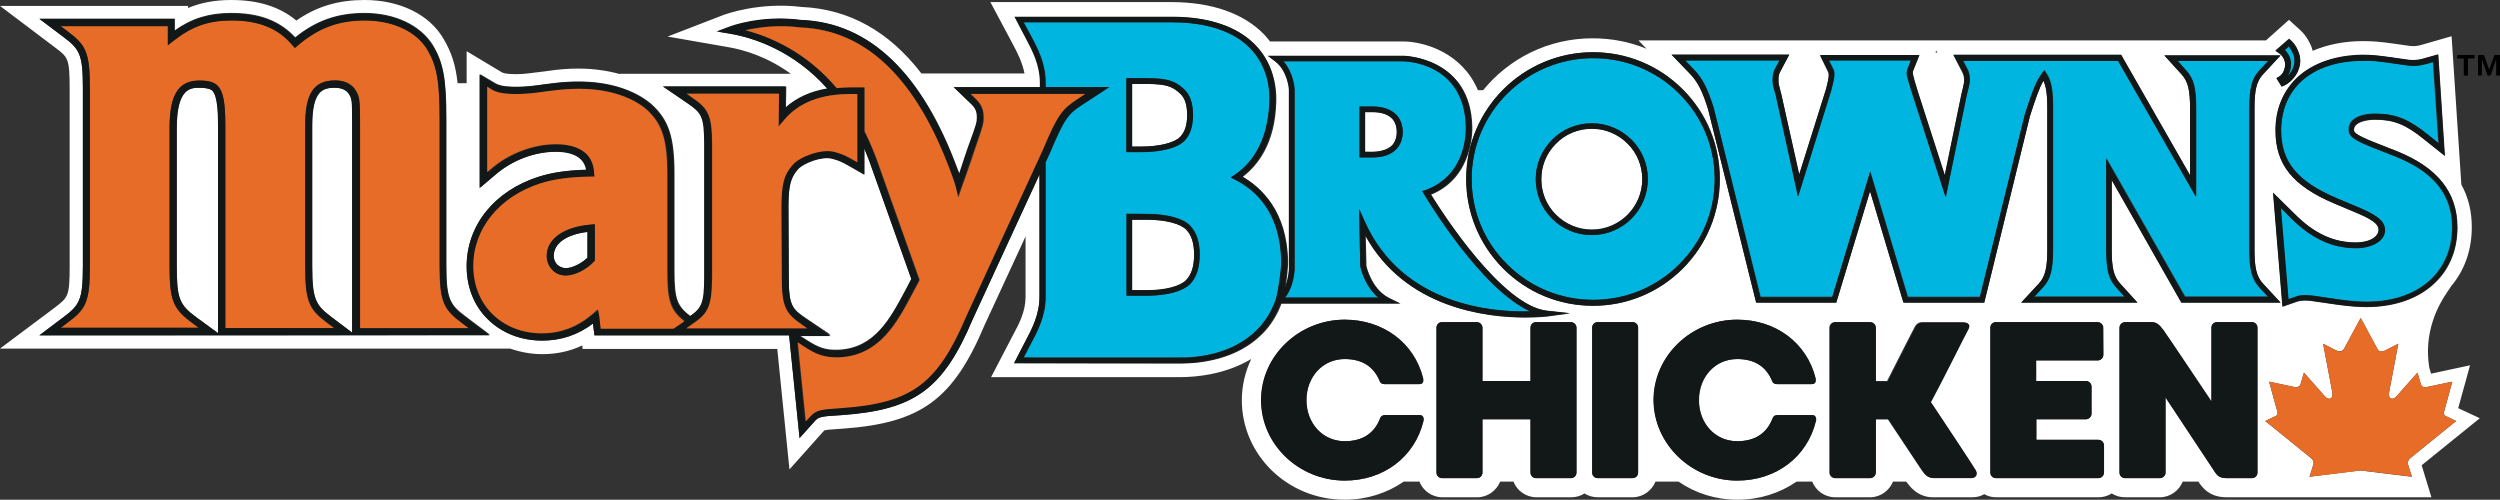 <?xml version="1.0" encoding="UTF-8"?> <svg xmlns="http://www.w3.org/2000/svg" xmlns:xlink="http://www.w3.org/1999/xlink" version="1.1" id="Layer_1" x="0px" y="0px" viewBox="0 0 717.9 143.5" style="enable-background:new 0 0 717.9 143.5;" xml:space="preserve"><rect x="0" y="0" width="717.9" height="143.5" fill="#333333" stroke="none"/> <style type="text/css"> .st0{fill:none;} .st1{fill:#FFFFFF;} .st2{fill:#00B5DF;} .st3{fill:#121718;} .st4{fill:#E66C27;} </style> <g> <path class="st0" d="M266.9,23.7l-1.2-1.1c0.3,0.4,0.5,0.8,0.8,1.1H266.9z"></path> <path class="st0" d="M230.3,23.7C230.3,23.7,230.3,23.7,230.3,23.7c-0.2-0.3-0.5-0.5-0.8-0.8l0,0.8L230.3,23.7z"></path> <polygon class="st0" points="556.3,15.1 556,14.6 555.7,15.1 "></polygon> <path class="st1" d="M160,76c0.7,0.7,1.5,1,2.5,1c1.8,0,4.4-1.3,6.2-3v-7.4c-6,0.7-9.7,3.3-9.7,6.9C159,74.4,159.4,75.3,160,76z"></path> <path class="st1" d="M101.2,35c0-6.3-0.1-6.5-0.8-7.8c-0.7-1.3-2.2-2-4.2-2c-3.4,0-6.5,0.8-6.5,10.7v40.6c0,9.5,1,11.2,5.6,14.6 l5.9,4.5V35z"></path> <path class="st1" d="M62.7,35.9c0-3.5-0.2-8.4-1.6-9.8c-0.6-0.6-1.8-0.9-3.8-0.9c-2.4,0-6.5,0-6.5,11.5v39.8c0,9.1,0.7,11,5.6,14.6 l6.3,4.6V35.9z"></path> <path class="st1" d="M229.6,96.3l1.9,1.2c3.4,2.2,5.5,3.1,9.4,2.9c10.3-0.5,14.8-9,19.2-17.3c0.6-1,1.1-2.1,1.6-3.1l-10.9-30.6 c-0.8-2.5-1.7-4.8-2.6-6.9v7.5l-4-2.3c-2.8-1.6-3.5-1.8-5.3-2.3c-2.8-0.7-8.3,1.3-9.8,3.1c-2.1,2.5-2.7,4.8-2.7,10.9l0.1,20.2 c0,8.1,1,9.1,5,11.8l7,4.7L229.6,96.3L229.6,96.3z"></path> <path class="st1" d="M325.1,42.1h2.5c5.3,0,9.7-1.1,11.3-2.8c1.3-1.4,2-3.4,2-6.2c0-2.9-0.6-4.9-1.9-6.1c-2.8-2.8-5.4-2.9-11.4-2.9 h-2.5V42.1z"></path> <path class="st1" d="M342.9,73.1c0-3.2-0.7-5.5-2.2-7.1c-1.7-1.8-6.1-2.9-11.2-2.9h-4.4v20.3h4.4c5.1,0,9.4-1.1,11.1-2.9 C342.2,78.8,342.9,76.4,342.9,73.1z"></path> <path class="st1" d="M446.8,61.6c2.7,2.7,6.4,4.3,10.3,4.3c8,0,14.5-6.5,14.5-14.5c0-3.8-1.5-7.5-4.2-10.2 c-2.7-2.7-6.4-4.3-10.3-4.3c-3.9,0-7.5,1.5-10.3,4.3c-2.7,2.7-4.2,6.3-4.2,10.2C442.6,55.3,444.1,58.9,446.8,61.6z"></path> <path class="st1" d="M399.7,41.8c0.9-0.9,1.4-2.3,1.4-3.9s-0.5-3-1.4-3.9c-1.2-1.2-3.1-1.8-5.5-1.8H392v11.4h2.2 C396.6,43.5,398.5,42.9,399.7,41.8z"></path> <path class="st2" d="M395.8,85.4c-4.1-3.4-5.2-8.8-5.2-9.1L390.3,60l1.6,3.6c10.8,24.2,37,26.2,47.5,25.8 c-14.1-6.3-29.8-32.5-30.5-33.7l-0.5-0.8l0.9-0.3C421.6,50.2,421,37,421,36.5c-0.3-18.5-17.3-18.9-18-18.9h-34.4 c2.9,3.3,3.2,7.8,3.2,8l0,52c-0.3,3.8-1.6,6.4-2.7,7.8C369,85.4,395.8,85.4,395.8,85.4z M390.4,30.6h3.9c2.8,0,5.1,0.8,6.6,2.3 c1.2,1.2,1.9,3,1.9,5s-0.7,3.8-1.9,5h0c-1.5,1.5-3.8,2.3-6.6,2.3h-3.9V30.6z"></path> <path class="st3" d="M400.9,42.9L400.9,42.9c1.2-1.2,1.9-3,1.9-5s-0.7-3.8-1.9-5c-1.5-1.5-3.8-2.3-6.6-2.3h-3.9v14.6h3.9 C397.1,45.2,399.4,44.4,400.9,42.9z M392,32.2h2.2c2.4,0,4.3,0.6,5.5,1.8c0.9,0.9,1.4,2.3,1.4,3.9s-0.5,3-1.4,3.9 c-1.2,1.2-3.1,1.8-5.5,1.8H392V32.2z"></path> <polygon points="716.3,15.8 714.8,20 713.3,15.8 711.6,15.8 711.6,21.7 712.7,21.7 712.7,17 714.3,21.7 715.2,21.7 716.8,17 716.8,21.7 717.9,21.7 717.9,15.8 "></polygon> <polygon points="707.5,21.7 708.7,21.7 708.7,16.8 710.6,16.8 710.6,15.8 705.6,15.8 705.6,16.8 707.5,16.8 "></polygon> <path class="st1" d="M712.1,120.1l-6.2-2.9l3.4-12.3l-11.2,2.4l-0.5-1.7c-1.7-10.2,2.6-18.1,5.2-21.8L704,82 c0.1-0.1,0.1-0.2,0.2-0.2l0.3-0.4l0,0l0,0l0,0h0c3.5-4.5,5.3-10,5.3-16.2c0-4.5-1-8.6-3-12.2l-2.8-42.6l-8.7,2.5 c-1.5,0.4-2.2,0.5-4.6,0.1l-3.5-0.5c-3.6-0.5-5.9-0.7-8.6-0.7c-5.4,0-10.3,1-14.5,2.8c-0.1-0.4-0.2-0.8-0.4-1.3 c-0.2-0.5-1.2-2.9-3.2-4.7l-3.2-2.9l-6.6,5.9h-39.2l0,0h-57.1l0,0h-38.2l0,0h-45.7l2.3,2.4c-4.8-2-10.1-3-15.5-3 c-12.7,0-24,5.8-31.4,14.9h-1.5c-4.5-10.7-15.3-14-21.6-14h-38.1c-0.5-0.7-1.1-1.3-1.6-1.9c-5.8-6.1-15.1-9.4-26.7-9.4h-52l6.4,12 c1.4,2.6,2.8,5.4,3.4,8.5h-29.6C255.3,9,243.8,2.6,230.2,2C218,0.5,208.4,4.1,208,4.2l-16.3,6.3l17.2,3c4.9,0.8,11.6,2.9,18.2,7.7 h-49.1l0.1,0.1c-3.6-1-7.6-1.6-11.9-1.6c-2.7,0-5.1,0.1-9.8,0.8c-4,0.5-6,0.8-8.1,0.8c-3.3,0-4-0.4-4.3-0.6l-10-6v9.2h-2.6 c-0.5-5-1.7-8.8-4-12.7C123.3,4.1,114.7,0,104.7,0c-7.5,0-13.7,1.8-19.6,5.9C80.3,1.9,74.1,0,66.4,0C61.9,0,57.8,0.7,54,2.3V1.7H0 l15.9,12c3.6,2.7,4.1,3.1,4.1,11.6v51.3c0,8.5-0.5,8.8-4.1,11.6L0,100.1h146.5c2.9,1,6,1.6,9.2,1.6c4.1,0,7.9-0.8,11.5-2.5l0.1,1 h49.4l0,0h6.5l3.5,34.6l10-11.2c0.1,0,0.6-0.2,2.4-0.3l2.8-0.2c22.6-1.6,31.8-8.3,40.9-29.9l11.7-25.3v17.3c0,4.2-1.8,7.7-3.6,11 l-6.3,12.1l54.2,0c4.9,0,13.1-0.8,20.5-5.2c-1.7,3.6-2.7,7.6-2.7,11.8c0,15.8,13.2,28.6,29.5,28.6c6.4,0,12.2-1.9,17-5.2h4.5 c1,2.6,3.6,4.5,6.6,4.5h10c3,0,5.5-1.9,6.6-4.5h3.8c1,2.6,3.6,4.5,6.6,4.5h10c1.4,0,2.7-0.4,3.8-1.1c1.1,0.7,2.4,1.1,3.8,1.1h10 c3,0,5.5-1.9,6.6-4.5h6.6c4.8,3.3,10.6,5.2,16.9,5.2c6.4,0,12.2-1.9,17-5.2h4.5c1,2.6,3.6,4.5,6.6,4.5h10c3,0,5.5-1.9,6.6-4.5h3.8 c1,1.4,3.3,4.5,7.7,4.5h11.2c1.3,0,2.5-0.3,3.5-0.9c1,0.6,2.2,0.9,3.4,0.9h29.4c1.4,0,2.7-0.4,3.8-1.1c1.1,0.7,2.4,1.1,3.8,1.1h10 c3,0,5.5-1.9,6.6-4.5h4.5l0.3,0.5c1.9,2.7,4.3,4,7.8,4h0.8v0h58l-1.8-5.9h0l-1-3.3L712.1,120.1z M604,101.9c0,0.9-0.8,1.6-1.6,1.6 h-17.7v5.9H599c0.8,0,1.6,0.7,1.6,1.6v7.8c0,0.9-0.8,1.6-1.6,1.6h-14.3v5.9h17.8c0.9,0,1.6,0.7,1.6,1.6v7.8c0,0.9-0.7,1.6-1.6,1.6 h-29.4c-0.9,0-1.6-0.7-1.6-1.6V94.1c0-0.9,0.7-1.6,1.6-1.6h29.2c0.8,0,1.6,0.7,1.6,1.6L604,101.9L604,101.9z M551.8,135 c-0.6-1-5.9-8.8-9.7-14.6h-3.6v15.3c0,0.9-0.8,1.6-1.6,1.6h-10c-0.8,0-1.6-0.7-1.6-1.6V94.1c0-0.9,0.8-1.6,1.6-1.6h10 c0.8,0,1.6,0.7,1.6,1.6v15.3h3.4c3.3-6.5,7.5-14.8,7.8-15.3c0.6-1.2,1.3-1.6,2.4-1.6h11.4c1.9,0,2.2,0.8,1.5,2 c-0.4,0.9-7.9,15.7-10.7,20.8c2.6,3.9,12.3,18.5,12.9,19.6c0.8,1.3-0.1,2.2-1.2,2.2H555C553.7,137.3,552.8,136.5,551.8,135z M468.8,137.3h-10c-0.9,0-1.6-0.7-1.6-1.6V94.1c0-0.9,0.7-1.6,1.6-1.6h10c0.9,0,1.6,0.7,1.6,1.6v41.6 C470.4,136.6,469.7,137.3,468.8,137.3z M439.5,135.7v-15.3h-13.8v15.3c0,0.9-0.7,1.6-1.6,1.6h-10c-0.9,0-1.6-0.7-1.6-1.6V94.1 c0-0.9,0.7-1.6,1.6-1.6h10c0.9,0,1.6,0.8,1.6,1.6v15.3h13.8V94.1c0-0.9,0.7-1.6,1.6-1.6h10c0.9,0,1.6,0.8,1.6,1.6v41.6 c0,0.9-0.7,1.6-1.6,1.6h-10C440.2,137.3,439.5,136.6,439.5,135.7z M474.9,114.9c0-12.8,10.9-23.1,24-23.1c11.1,0,20,6.7,22.5,16.8 c0.2,0.8,0,1.7-1,1.7h-10.1c-0.8,0-1.2-0.4-1.3-0.8c-1.8-4.3-5.2-6.4-10.1-6.4c-6.4,0-11,5.2-11,11.8s4.6,11.8,11,11.8 c4.9,0,8.4-2.1,10.2-6.6c0.2-0.6,0.7-0.9,1.4-0.9h10c0.9,0,1.2,0.9,1,1.7c-2.5,10.3-11.4,17.1-22.6,17.1 C485.8,138,474.9,127.6,474.9,114.9z M686.6,16.5L690,17c2.8,0.5,4.3,0.4,6.3-0.2l3.9-1.1l1.9,29.1l-5.9-4.7 c-5.3-4.3-8.8-5.7-14.1-5.7c-2.5,0-4.6,0.6-5.5,1.5c-0.4,0.4-0.6,0.8-0.6,1.4c0,0.6,0,1.3,5.8,3.6l6.6,2.6 c11.6,4.6,17.3,11.8,17.3,21.8c0,6.2-2.1,11.7-6.2,15.7c-4.7,4.7-11.7,7.2-20,7.2c-2.2,0-4.6-0.2-7.8-0.6l-6.9-1 c-2.2-0.4-3.8-0.4-5.3,0.1l-4,1.4l-2.7-32.7l6.4,6.3c5.4,5.4,11,8,17.3,8c2.4,0,4.5-0.6,5.7-1.7c0.6-0.6,0.9-1.2,0.9-1.9 c0-1.1-0.4-2.4-5.8-4.7l-6.9-2.9c-12-5.1-16.9-11.1-16.9-21c0-6.3,2.2-11.6,6.5-15.4c4.5-4.1,11-6.2,18.7-6.2 C681,15.8,683.1,16,686.6,16.5z M657.9,11.6c1.4,1.2,2.1,3.1,2.1,3.2c0.7,1.8,0.7,3.6-0.1,5.5c0,0.1-1.2,2.9-4,4.2l-0.7,0.3 l-1.5-2.4l0.7-0.4c1.9-1.1,1.8-3.6,1.8-3.7c0-0.1-0.1-2.1-1.9-3.2l-0.9-0.6l3.9-3.4L657.9,11.6z M556.3,15.1h-0.5l0.2-0.6 L556.3,15.1z M513.8,15.7l-2.6,4.9c-0.4,0.7-0.5,1.3-0.5,2.3c0,1,0,1.1,0.8,4.1l5.1,23.2l7.7-24.5c0.6-2.1,0.8-3.3,0.8-4.1 c0-0.6-0.1-0.8-0.2-1l-2.3-4.7h28.5l-1.8,4.5c-0.1,0.2-0.1,0.5-0.1,0.7c0,0.3,0.4,1.7,0.6,2.5l0.1,0.3c0.2,0.6,0.3,1.2,0.5,1.7 l8,24.8l4.8-23.3c0.8-3,0.8-3.4,0.8-4.2c0-0.8-0.2-1.5-0.6-2.3l-2.5-4.8h48.2l19.8,34.6V31.2c0-5.4-0.6-7.8-2.4-9.8l-5-5.5h33.4 l-5.1,5.5c-1.8,2-2.4,4.3-2.4,9.8v40.4c0,5.4,0.6,7.8,2.4,9.8l5.1,5.5h-28.5l-20-35.2v19.9c0,5.4,0.6,7.8,2.4,9.8l5,5.5h-33.4 l5.1-5.5c1.8-2,2.4-4.3,2.4-9.8V31c0-3.8-0.3-6.1-1.1-7.8c-1.2,2-2.2,4.9-3.9,10.2l-13.1,53.5h-23.2l-9.6-32l-9.7,32h-23 l-13.8-55.5c-1.6-5.1-3-7.9-5.1-10.1l-5.4-5.6L513.8,15.7L513.8,15.7z M457.5,15c9.8,0,18.9,3.8,25.8,10.7 c6.9,6.9,10.6,16,10.6,25.7c0,9.7-3.8,18.8-10.6,25.7c-6.9,6.9-16.1,10.7-25.8,10.7s-18.9-3.8-25.8-10.7 c-6.9-6.9-10.6-16-10.6-25.7C421,31.3,437.4,15,457.5,15z M11.3,96.3l6.9-5.2c4.7-3.5,5.6-5.1,5.6-14.6V25.2 c0-9.5-0.9-11.1-5.6-14.6l-6.9-5.2h38.9v3.3c4.9-3.5,9.9-5,16.2-5c8.1,0,13.9,2.2,18.4,7c5.9-4.8,12.1-7,19.9-7 c8.7,0,16,3.5,19.6,9.2c3,5,3.9,9.6,3.9,21.3v42.1c0,9.5,1,11.2,5.6,14.6l6.9,5.2C140.7,96.3,11.3,96.3,11.3,96.3z M291.2,104.3 l3.2-6.2c1.9-3.6,4.1-7.7,4.1-12.9V50.1l-19.1,41.4c-8.6,20.2-16.7,26.2-37.7,27.7l-2.9,0.2c-3.5,0.2-4.1,0.7-4.8,1.5l-4.4,4.9 l-3-29.5h-21.2l0,0h-34.7l-0.3-2.4c0-0.3-0.1-0.7-0.1-1c-4.4,3.3-9.2,4.9-14.6,4.9c-6.1,0-11.7-2.2-15.7-6.2c-3.9-3.9-6-9.3-6-15.1 c0-11.8,8-21.7,20.8-25.8c3.8-1.2,8.1-1.8,13.7-2c-0.2-1.2-0.7-2.3-1.5-3c-1.4-1.5-3.9-2.2-7.2-2.2c-6.1,0-12.5,2.4-17.3,6.5 l-4.6,3.9V21.3l4.2,2.5c1.2,0.7,2.6,1.1,6.3,1.1c2.3,0,4.5-0.2,8.6-0.8c4.5-0.6,6.7-0.7,9.3-0.7c8.4,0,15.8,2.3,20.7,6.4 c5.1,4.6,6.7,9.5,6.7,20.2v27.8c0,8.4,0.9,10.1,4.6,13c3.2-2.3,4.1-3.7,4.1-11.1V41.4c0-8.1-1-9-5-11.8l-6.9-4.7h35.3l-0.1,6.1 c3.1-2.8,7.2-4.6,12-5.5c-9.6-10.8-20.7-14.6-28.1-15.8l-3.6-0.6l3.5-1.3c0.4-0.1,9.2-3.5,20.6-2c19.6,0.7,34.8,15.2,45,43 c0,0,0.2,0.5,0.5,1.2c1.4-4,2.5-7.3,2.6-7.8l0.3-0.8c2.1-5.8,2.2-6.2,2.2-7.6c0-1.6-0.5-2.7-1.7-3.9l-5-4.8h24.8v-1.2 c0-5.3-2.2-9.4-4.1-12.9l-3.2-6.1h45.3c10.5,0,18.7,2.8,23.8,8.1c4,4.2,6.1,9.9,5.9,16.3c-0.3,11.8-5.2,18.1-9.6,21.5 c5.2,3,12.8,9.8,13,24.4c0,1.7-0.3,4.8-0.8,7.5c0.6-1.3,1.1-2.9,1.2-5l0-51.9c0,0-0.4-5.5-4.1-8.2l-2-1.5h39 c0.2,0,19.3,0.4,19.6,20.5c0,0.1,0.6,14.2-11.8,19.3c3.1,5.1,20.4,32,33.4,33.4l6.5,0.7l-6.5,0.9c-0.1,0-2.5,0.3-6.4,0.3 c-11.2,0-34.4-2.7-45.8-23.5l0.2,8.7c0,0,1.4,6.7,6.7,9.3l3.1,1.5h-34.2c-1.2,3.3-3.1,6.3-5.5,8.7c-7.3,7.4-17.8,8.5-23.5,8.5 L291.2,104.3z M362.2,114.9c0-12.8,10.9-23.1,24-23.1c11.1,0,20,6.7,22.5,16.8c0.2,0.8,0,1.7-1,1.7h-10.1c-0.8,0-1.2-0.4-1.3-0.8 c-1.8-4.3-5.2-6.4-10.1-6.4c-6.4,0-11,5.2-11,11.8s4.6,11.8,11,11.8c4.9,0,8.4-2.1,10.2-6.6c0.2-0.6,0.7-0.9,1.4-0.9h10 c0.9,0,1.2,0.9,1,1.7c-2.5,10.3-11.4,17.1-22.6,17.1C373.1,138,362.2,127.6,362.2,114.9z M639.5,137.3c-1.9,0-2.6-0.6-3.3-1.6 l-14.3-21.6v21.6c0,0.9-0.8,1.6-1.6,1.6h-10c-0.9,0-1.6-0.7-1.6-1.6V94.1c0-0.9,0.8-1.6,1.6-1.6h0.5h6.9c1.5,0,2.2,0.5,3.6,2.3 c1.3,1.8,13.8,20.5,13.8,20.5V94.1c0-0.9,0.7-1.6,1.6-1.6h10c0.9,0,1.6,0.7,1.6,1.6v41.6c0,0.9-0.7,1.6-1.6,1.6H639.5z M692.6,136.9c-4.1-0.5-10.2-1.2-14.7-1.8c-4.5,0.5-10.7,1.3-14.7,1.8l1.1-3.5c0.2-0.7-0.1-1.4-0.6-1.8l-13.2-10.7l2.7-1.3 c1.2-0.4,0.9-1.1,0.4-2.7l-2-7.3l7.6,1.6c0.7,0.1,1.2-0.4,1.4-0.8l1-3.4l6,6.8c0.9,1.1,2.6,1.1,2.1-1.4l-2.6-13.7l3.5,1.8 c1,0.5,1.9,0.6,2.5-0.3l4.8-8.9l4.8,8.9c0.5,1,1.5,0.9,2.5,0.3l3.5-1.8l-2.6,13.7c-0.5,2.5,1.2,2.5,2.1,1.4l6-6.8l1,3.4 c0.1,0.5,0.6,0.9,1.4,0.8l7.6-1.6l-2,7.3c-0.4,1.6-0.8,2.3,0.4,2.7l2.7,1.3l-13.2,10.7c-0.5,0.4-0.8,1.1-0.6,1.8L692.6,136.9z"></path> <path class="st4" d="M692.1,131.6l13.2-10.7l-2.7-1.3c-1.2-0.4-0.9-1.1-0.4-2.7l2-7.3l-7.6,1.6c-0.7,0.1-1.2-0.4-1.4-0.8l-1-3.4 l-6,6.8c-0.9,1.1-2.6,1.1-2.1-1.4l2.6-13.7l-3.5,1.8c-1,0.5-1.9,0.6-2.5-0.3l-4.8-8.9l-4.8,8.9c-0.5,1-1.5,0.9-2.5,0.3l-3.5-1.8 l2.6,13.7c0.5,2.5-1.2,2.5-2.1,1.4l-6-6.8l-1,3.4c-0.1,0.5-0.6,0.9-1.4,0.8l-7.6-1.6l2,7.3c0.4,1.6,0.8,2.3-0.4,2.7l-2.7,1.3 l13.2,10.7c0.5,0.4,0.8,1.1,0.6,1.8l-1.1,3.5c4.1-0.5,10.2-1.2,14.7-1.8c4.5,0.5,10.7,1.3,14.7,1.8l-1.1-3.5 C691.3,132.7,691.6,132,692.1,131.6z"></path> <path class="st2" d="M656.1,14.4c1.7,1.6,1.8,3.8,1.8,3.9c0,0.1,0.1,2-1.1,3.7c1.1-1,1.6-2.2,1.6-2.2c0.6-1.5,0.7-2.9,0.1-4.3 c0,0-0.5-1.1-1.2-2.1L656.1,14.4z"></path> <path class="st3" d="M653.4,14.6l0.9,0.6c1.8,1.1,1.9,3.1,1.9,3.2c0,0,0.1,2.5-1.8,3.7l-0.7,0.4l1.5,2.4l0.7-0.3 c2.8-1.3,4-4.1,4-4.2c0.8-1.9,0.9-3.7,0.1-5.5c0-0.1-0.8-2-2.1-3.2l-0.5-0.5L653.4,14.6z M658.5,15.4c0.6,1.4,0.5,2.8-0.1,4.3 c0,0-0.5,1.2-1.6,2.2c1.1-1.6,1.1-3.6,1.1-3.7c0-0.1-0.1-2.3-1.8-3.9l1.2-1.1C658,14.3,658.5,15.4,658.5,15.4z"></path> <path class="st2" d="M483.9,17.3l2.7,2.8c2.3,2.4,3.8,5.4,5.5,10.8l13.5,54.3h20.6l10.9-36l10.8,36h20.7l12.9-52.4 c2.1-6.5,3.2-9.5,4.9-11.8l0.7-0.9l0.6,0.9c1.4,2.1,1.9,4.7,1.9,9.8v40.6c0,5.9-0.7,8.6-2.8,10.9l-2.6,2.8h26l-2.5-2.8 c-2.1-2.3-2.8-5-2.8-10.9v-26l22.6,39.7h23.9l-2.6-2.8c-2.1-2.3-2.8-5-2.8-10.9V31.2c0-5.9,0.7-8.5,2.8-10.9v0l2.6-2.8h-26l2.5,2.8 c2.1,2.3,2.8,5,2.8,10.9v25.2l-22.4-39.1h-44.6l1.3,2.4c0.5,1,0.7,2,0.7,3c0,1-0.1,1.5-0.9,4.6l-6,29.2l-9.9-30.7 c-0.1-0.5-0.3-1.1-0.5-1.7l-0.1-0.3c-0.4-1.3-0.7-2.4-0.7-2.9c0-0.5,0.1-1,0.3-1.4l0.9-2.3h-23.6l1.2,2.4c0.3,0.5,0.4,1,0.4,1.7 c0,1-0.3,2.3-0.9,4.6l-9.5,30.4l-6.4-29.1c-0.9-3-0.9-3.2-0.9-4.5c0-1.3,0.2-2.2,0.7-3.1l1.3-2.5L483.9,17.3L483.9,17.3z"></path> <path class="st3" d="M490.5,31.4l13.8,55.5h23l9.7-32l9.6,32h23.2l13.1-53.5c1.7-5.3,2.7-8.2,3.9-10.2c0.8,1.7,1.1,4,1.1,7.8v40.6 c0,5.4-0.6,7.8-2.4,9.8l-5.1,5.5h33.4l-5-5.5c-1.8-2-2.4-4.3-2.4-9.8V51.7l20,35.2h28.5l-5.1-5.5c-1.8-2-2.4-4.4-2.4-9.8V31.2 c0-5.4,0.6-7.8,2.4-9.8l5.1-5.5h-33.4l5,5.5c1.8,2,2.4,4.4,2.4,9.8v19.1l-19.8-34.6H561l2.5,4.8c0.4,0.7,0.6,1.5,0.6,2.3 c0,0.8-0.1,1.1-0.8,4.2l-4.8,23.3l-8-24.8c-0.1-0.5-0.3-1.1-0.5-1.7l-0.1-0.3c-0.2-0.8-0.6-2.2-0.6-2.5c0-0.2,0-0.5,0.1-0.7 l1.8-4.5h-28.5l2.3,4.7c0.1,0.2,0.2,0.5,0.2,1c0,0.8-0.3,2-0.8,4.1l-7.7,24.5L511.5,27c-0.8-3-0.8-3-0.8-4.1c0-1,0.1-1.6,0.5-2.3 l2.6-4.9H480l5.4,5.6C487.5,23.5,489,26.3,490.5,31.4z M509.7,19.8c-0.5,0.9-0.7,1.8-0.7,3.1c0,1.2,0,1.4,0.9,4.5l6.4,29.1 l9.5-30.4c0.6-2.3,0.9-3.6,0.9-4.6c0-0.7-0.1-1.2-0.4-1.7l-1.2-2.4h23.6l-0.9,2.3c-0.2,0.4-0.3,0.9-0.3,1.4c0,0.5,0.3,1.6,0.7,2.9 l0.1,0.3c0.2,0.6,0.3,1.2,0.5,1.7l9.9,30.7l6-29.2c0.8-3.1,0.9-3.6,0.9-4.6c0-1.1-0.2-2.1-0.7-3l-1.3-2.4h44.6l22.4,39.1V31.2 c0-5.9-0.7-8.5-2.8-10.9l-2.5-2.8h26l-2.6,2.8v0c-2.1,2.3-2.8,5-2.8,10.9v40.4c0,5.9,0.7,8.5,2.8,10.9l2.6,2.8h-23.9l-22.6-39.7v26 c0,5.9,0.7,8.6,2.8,10.9l2.5,2.8h-26l2.6-2.8c2.1-2.3,2.8-4.9,2.8-10.9V31c0-5.1-0.5-7.7-1.9-9.8l-0.6-0.9l-0.7,0.9 c-1.7,2.2-2.8,5.3-4.9,11.8l-12.9,52.4h-20.7l-10.8-36l-10.9,36h-20.6L492.1,31c-1.7-5.4-3.2-8.4-5.5-10.8l-2.7-2.8H511L509.7,19.8 z"></path> <path class="st2" d="M661,23.2c-3.9,3.5-5.9,8.5-5.9,14.2c0,9,4.6,14.7,15.9,19.5l6.9,2.9c5,2.2,6.8,3.8,6.8,6.2 c0,1.1-0.5,2.2-1.5,3.1c-1.5,1.4-3.9,2.1-6.8,2.1c-6.7,0-12.7-2.8-18.4-8.4l-3.2-3.2l2.2,26.3l2-0.7c0.9-0.3,1.8-0.5,2.8-0.5 c1,0,2.1,0.1,3.3,0.3l6.8,1c3.1,0.4,5.5,0.6,7.6,0.6c7.9,0,14.4-2.3,18.9-6.8c3.7-3.7,5.7-8.8,5.7-14.6c0-9.3-5.3-15.9-16.3-20.3 l-6.6-2.6c-5.8-2.3-6.8-3.3-6.8-5.1c0-1,0.3-1.9,1-2.6c1.3-1.3,3.6-2,6.6-2c5.7,0,9.6,1.5,15.2,6.1l3,2.4l-1.6-23.4l-2,0.6 c-2.3,0.6-3.9,0.8-7,0.2l-3.5-0.5c-3.4-0.5-5.4-0.7-7.7-0.7C671.2,17.4,665.1,19.4,661,23.2z"></path> <path class="st3" d="M659.9,22c-4.2,3.9-6.5,9.2-6.5,15.4c0,9.8,4.9,15.9,16.9,21l6.9,2.9c5.3,2.3,5.8,3.6,5.8,4.7 c0,0.7-0.3,1.3-0.9,1.9c-1.2,1.1-3.2,1.7-5.7,1.7c-6.2,0-11.9-2.6-17.3-8l-6.4-6.3l2.7,32.7l4-1.4c1.5-0.5,3.1-0.5,5.3-0.1l6.9,1 c3.2,0.4,5.6,0.6,7.8,0.6c8.3,0,15.3-2.5,20-7.2c4.1-4.1,6.2-9.5,6.2-15.7c0-10-5.7-17.1-17.3-21.8l-6.6-2.6 c-5.8-2.3-5.8-3-5.8-3.6c0-0.6,0.2-1,0.6-1.4c0.9-0.9,3-1.5,5.5-1.5c5.3,0,8.9,1.4,14.1,5.7l5.9,4.7l-1.9-29.1l-3.9,1.1 c-2,0.6-3.5,0.7-6.3,0.2l-3.5-0.5c-3.5-0.5-5.5-0.7-8-0.7C670.8,15.8,664.4,18,659.9,22z M686.3,18.1l3.5,0.5 c3.1,0.5,4.7,0.4,7-0.2l2-0.6l1.6,23.4l-3-2.4c-5.6-4.5-9.4-6.1-15.2-6.1c-3,0-5.4,0.7-6.6,2c-0.7,0.7-1,1.6-1,2.6 c0,1.8,1,2.8,6.8,5.1l6.6,2.6c11,4.4,16.3,11,16.3,20.3c0,5.8-2,10.8-5.7,14.6c-4.4,4.4-11,6.8-18.9,6.8c-2.2,0-4.5-0.2-7.6-0.6 l-6.8-1c-1.2-0.2-2.3-0.3-3.3-0.3c-1.1,0-1.9,0.1-2.8,0.5l-2,0.7l-2.2-26.3l3.2,3.2c5.7,5.7,11.7,8.4,18.4,8.4 c2.8,0,5.2-0.8,6.8-2.1c1-0.9,1.5-1.9,1.5-3.1c0-2.4-1.8-4-6.8-6.2l-6.9-2.9C659.6,52.1,655,46.5,655,37.5c0-5.8,2.1-10.7,5.9-14.2 c4.2-3.8,10.3-5.8,17.6-5.8C680.9,17.4,682.9,17.6,686.3,18.1z"></path> <path class="st2" d="M361.1,94.6c2.4-2.4,4.1-5.3,5.3-8.6c0.7-2.2,1.6-8.4,1.6-10.9c-0.2-14.1-7.3-20.6-13.3-23.6l-1.2-0.6l1.2-0.8 c4.3-2.9,9.6-9,9.9-21c0.2-6-1.7-11.3-5.4-15.1c-4.8-5-12.6-7.6-22.6-7.6h-42.6l2,3.7c2,3.8,4.3,8,4.3,13.7V25h18.3l-7.8,5.1 c-4,2.6-5.1,3.9-9.3,13.9l-1.2,2.6v38.6c0,5.6-2.3,9.9-4.3,13.6l-2,3.8l2.8,0h42.2C344.2,102.7,354.2,101.6,361.1,94.6z M344.5,73.1c0,3.7-0.9,6.5-2.7,8.4c-2,2.1-6.6,3.4-12.3,3.4h-6V61.4h6c5.7,0,10.3,1.3,12.3,3.4C343.6,66.8,344.5,69.5,344.5,73.1z M327.6,22.4c6.1,0,9.3,0.1,12.5,3.3c1.6,1.5,2.4,3.9,2.4,7.3c0,3.2-0.8,5.6-2.4,7.3l0,0c-2,2.1-6.5,3.3-12.5,3.3h-4.2V22.4H327.6z "></path> <path class="st3" d="M367.7,87.1H402l-3.1-1.5c-5.3-2.6-6.6-9.3-6.7-9.3l-0.2-8.7c11.4,20.8,34.6,23.5,45.8,23.5 c3.8,0,6.3-0.3,6.4-0.3l6.5-0.9l-6.5-0.7c-13-1.4-30.2-28.3-33.4-33.4c12.4-5.1,11.8-19.2,11.8-19.3c-0.3-20.1-19.4-20.5-19.6-20.5 h-39l2,1.5c3.8,2.8,4.1,8.2,4.1,8.2l0,51.9c-0.2,2.1-0.7,3.7-1.2,5c0.5-2.7,0.8-5.8,0.8-7.5c-0.2-14.6-7.8-21.4-13-24.4 c4.4-3.4,9.2-9.8,9.6-21.5c0.2-6.5-1.8-12.1-5.9-16.3c-5.1-5.3-13.3-8.1-23.8-8.1h-45.3l3.2,6.1c1.9,3.6,4.1,7.7,4.1,12.9V25h-24.8 l5,4.8c1.3,1.2,1.7,2.2,1.7,3.9c0,1.4-0.1,1.8-2.2,7.6l-0.3,0.8c-0.2,0.5-1.3,3.8-2.6,7.8c-0.3-0.7-0.4-1.1-0.5-1.2 c-10.2-27.8-25.3-42.3-45-43c-11.4-1.5-20.2,1.8-20.6,2l-3.5,1.3l3.6,0.6c7.3,1.3,18.5,5.1,28.1,15.8c-4.8,0.8-8.9,2.7-12,5.5 l0.1-6.1h-35.3l6.9,4.7c4.1,2.8,5,3.7,5,11.8v38.4c0,7.4-0.8,8.8-4.1,11.1c-3.7-2.9-4.6-4.7-4.6-13V50.1c0-10.8-1.6-15.7-6.7-20.2 c-4.9-4.1-12.2-6.4-20.7-6.4c-2.6,0-4.8,0.1-9.3,0.7c-4.1,0.6-6.3,0.8-8.6,0.8c-3.6,0-5.1-0.4-6.3-1.1l-4.2-2.5v32.6l4.6-3.9 c4.8-4.1,11.2-6.5,17.3-6.5c3.3,0,5.8,0.8,7.2,2.2c0.8,0.8,1.3,1.8,1.5,3c-5.6,0.1-9.9,0.8-13.7,2C142,54.8,134,64.7,134,76.5 c0,5.9,2.1,11.3,6,15.1c4,4,9.5,6.2,15.7,6.2c5.4,0,10.2-1.6,14.6-4.9c0,0.3,0.1,0.6,0.1,1l0.3,2.4h34.7l0,0h21.2l3,29.5l4.4-4.9 c0.7-0.8,1.3-1.3,4.8-1.5l2.9-0.2c21-1.5,29.2-7.4,37.7-27.7l19.1-41.4v35.1c0,5.2-2.2,9.3-4.1,12.9l-3.2,6.2l47.6,0 c5.6,0,16.1-1.1,23.5-8.5C364.7,93.3,366.5,90.4,367.7,87.1z M293.9,102.7l2-3.8c2-3.8,4.3-8.1,4.3-13.6V46.6l1.2-2.6 c4.2-10,5.3-11.3,9.3-13.9l7.8-5.1h-18.3v-1.2c0-5.7-2.3-10-4.3-13.7l-2-3.7h42.6c10,0,17.9,2.6,22.6,7.6c3.7,3.9,5.6,9.1,5.4,15.2 c-0.4,12-5.6,18.1-9.9,21l-1.2,0.8l1.2,0.6c6,3,13.1,9.5,13.3,23.6c0,2.5-0.9,8.7-1.6,10.9c-1.2,3.3-2.9,6.2-5.3,8.6 c-6.9,7-16.9,8.1-22.3,8.1h-42.2L293.9,102.7z M232.5,119.6l-1.3,1.4l-2.3-22.7l1.5,1c3.7,2.4,6.2,3.5,10.6,3.3 c11.5-0.6,16.5-10,20.9-18.4c0.6-1.2,1.2-2.3,1.8-3.4l0.2-0.4l-11.2-31.5c-1.3-4.1-2.9-7.8-4.6-11.2V25h-4.2 c-1.3,0-2.6,0.1-3.8,0.2c-8.5-10.1-18.5-14.6-26.2-16.6c3.6-0.8,9.3-1.6,15.8-0.8c18.8,0.7,33.4,14.7,43.2,41.7c0,0,1,2.4,1.3,3.8 l0.8,3.3l1.1-3.2c1.9-5.2,3.4-10,3.7-10.7c2.3-6.6,2.5-7.2,2.5-9.1c0-2.2-0.7-3.8-2.4-5.4l-1.3-1.3h32.8l-2.1,1.4 c-4.4,2.9-5.6,4.3-10.1,14.8l-21.9,47.6c-8.3,19.6-15.7,25-36,26.4l-2.9,0.2C235.2,117.6,233.8,118.1,232.5,119.6z M170.4,90.2 c-4.4,3.8-9.2,5.6-14.7,5.6c-5.6,0-10.6-2-14.2-5.6c-3.5-3.5-5.4-8.4-5.4-13.7c0-10.9,7.4-20,19.4-23.8c3.9-1.2,8.3-1.8,14.3-1.9 l1.1,0l-0.1-1.1c-0.1-2.2-0.9-4.1-2.2-5.4c-1.8-1.9-4.8-2.8-8.7-2.8c-6.5,0-13.5,2.6-18.6,7l-1.2,1V24.9l1.1,0.7 c1.5,0.9,3.2,1.4,7.3,1.4c2.4,0,4.7-0.3,8.9-0.8c4.4-0.6,6.5-0.7,9.1-0.7c7.9,0,14.8,2.1,19.3,5.9c4.5,4.1,6,8.6,6,18.7v27.8 c0,8.8,1.1,11.1,4.9,14.2l-3.1,2.1h-20.9l-0.1-0.7c-0.2-1.1-0.3-2-0.3-2.8l-0.2-1.9L170.4,90.2z M204.4,79.8V41.4 c0-8.5-1.2-10.3-5.9-13.5l-1.4-1h26.5l-0.1,9.4l1.8-2.1c5.1-5.9,12.9-7.2,18.6-7.2h2.2v19.5l-0.9-0.5c-2.8-1.6-3.7-2-5.8-2.5 c-3.7-0.9-9.9,1.4-11.9,3.8c-2.5,2.8-3.2,5.6-3.2,12.2l0.1,20.2c0,8.4,1.2,10.3,5.9,13.5l1.4,1h-34.7l1.4-1 C203.2,90.1,204.4,88.4,204.4,79.8z M231.5,91.6c-4-2.7-5-3.7-5-11.8l-0.1-20.2c0-6.1,0.6-8.5,2.7-10.9c1.5-1.8,7-3.9,9.8-3.1 c1.9,0.5,2.5,0.7,5.3,2.3l4,2.3v-7.5c0.9,2.2,1.8,4.5,2.6,6.9l10.9,30.6c-0.5,1-1.1,2-1.6,3.1c-4.4,8.2-8.9,16.8-19.2,17.3 c-4,0.2-6-0.7-9.4-2.9l-1.9-1.2h8.9L231.5,91.6z M371.7,77.6l0-52c0-0.2-0.3-4.7-3.2-8h34.4c0.7,0,17.7,0.4,18,18.9 c0,0.6,0.6,13.7-11.6,18.1l-0.9,0.3l0.5,0.8c0.7,1.2,16.4,27.4,30.5,33.7c-10.5,0.3-36.7-1.6-47.5-25.8l-1.6-3.6l0.3,16.4 c0.1,0.3,1.1,5.6,5.2,9.1H369C370.1,84,371.4,81.5,371.7,77.6z"></path> <path class="st3" d="M323.5,61.4v23.5h6c5.7,0,10.3-1.3,12.3-3.4c1.8-1.9,2.7-4.7,2.7-8.4c0-3.7-0.9-6.3-2.7-8.2 c-2-2.2-6.7-3.4-12.3-3.4C329.5,61.4,323.5,61.4,323.5,61.4z M325.1,83.3V63.1h4.4c5.1,0,9.5,1.1,11.2,2.9c1.5,1.6,2.2,3.9,2.2,7.1 c0,3.3-0.7,5.7-2.3,7.3c-1.7,1.8-6.1,2.9-11.1,2.9C329.5,83.3,325.1,83.3,325.1,83.3z"></path> <path class="st3" d="M323.5,43.7h4.2c5.9,0,10.5-1.2,12.5-3.3l0,0c1.6-1.7,2.4-4.1,2.4-7.3c0-3.4-0.8-5.7-2.4-7.3 c-3.3-3.2-6.4-3.3-12.5-3.3h-4.2V43.7z M327.6,24.1c6,0,8.6,0.1,11.4,2.9c1.3,1.2,1.9,3.2,1.9,6.1c0,2.8-0.6,4.8-2,6.2 c-1.6,1.7-6,2.8-11.3,2.8h-2.5v-18C325.1,24.1,327.6,24.1,327.6,24.1z"></path> <path class="st2" d="M422.6,51.4c0,9.3,3.6,18,10.2,24.5c6.6,6.6,15.3,10.2,24.7,10.2s18.1-3.6,24.7-10.2 c6.6-6.6,10.2-15.3,10.2-24.5c0-9.3-3.6-18-10.2-24.5c-6.6-6.6-15.4-10.2-24.7-10.2C438.3,16.7,422.6,32.2,422.6,51.4z M457.1,35.4 c4.3,0,8.4,1.7,11.4,4.7c3,3,4.7,7.1,4.7,11.3c0,8.9-7.2,16.1-16.1,16.1c-4.3,0-8.4-1.7-11.4-4.7c-3-3-4.7-7.1-4.7-11.3 c0-4.3,1.7-8.3,4.7-11.3C448.7,37,452.8,35.4,457.1,35.4z"></path> <path class="st3" d="M421,51.4c0,9.7,3.8,18.8,10.6,25.7c6.9,6.9,16,10.7,25.8,10.7s18.9-3.8,25.8-10.7c6.9-6.9,10.6-16,10.6-25.7 c0-9.7-3.8-18.8-10.6-25.7c-6.9-6.9-16.1-10.7-25.8-10.7C437.4,15,421,31.3,421,51.4z M457.5,16.7c9.3,0,18.1,3.6,24.7,10.2 c6.6,6.6,10.2,15.3,10.2,24.5c0,9.3-3.6,18-10.2,24.5c-6.6,6.6-15.4,10.2-24.7,10.2s-18.1-3.6-24.7-10.2 c-6.6-6.5-10.2-15.3-10.2-24.5C422.6,32.2,438.3,16.7,457.5,16.7z"></path> <path class="st3" d="M445.7,62.8c3,3.1,7.1,4.7,11.4,4.7c8.9,0,16.1-7.2,16.1-16.1c0-4.3-1.7-8.3-4.7-11.3c-3.1-3-7.1-4.7-11.4-4.7 c-4.3,0-8.4,1.7-11.4,4.7c-3,3-4.7,7.1-4.7,11.3C441,55.7,442.6,59.8,445.7,62.8z M457.1,37c3.9,0,7.5,1.5,10.3,4.3 c2.7,2.7,4.2,6.3,4.2,10.2c0,8-6.5,14.5-14.5,14.5c-3.9,0-7.5-1.5-10.3-4.3c-2.7-2.7-4.2-6.3-4.2-10.2c0-3.9,1.5-7.5,4.2-10.2 C449.5,38.5,453.2,37,457.1,37z"></path> <path class="st4" d="M172.1,90.9c0.1,0.8,0.2,1.6,0.3,2.8l0.1,0.7h20.9l3.1-2.1c-3.8-3.1-4.9-5.4-4.9-14.2V50.1 c0-10.1-1.5-14.6-6-18.7c-4.5-3.8-11.4-5.9-19.3-5.9c-2.5,0-4.6,0.1-9.1,0.7c-4.2,0.6-6.4,0.8-8.9,0.8c-4.1,0-5.9-0.5-7.3-1.4 l-1.1-0.7v24.5l1.2-1c5.1-4.4,12.1-7,18.6-7c3.8,0,6.8,1,8.7,2.8c1.3,1.3,2.1,3.2,2.2,5.4l0.1,1.1l-1.1,0c-6,0.1-10.4,0.7-14.3,1.9 c-11.9,3.8-19.4,13-19.4,23.8c0,5.3,1.9,10.2,5.4,13.7c3.6,3.6,8.6,5.6,14.2,5.6c5.5,0,10.3-1.8,14.7-5.6l1.5-1.3L172.1,90.9z M157,73.5c0-4.9,4.9-8.4,12.7-9l1.1-0.1v10.5l-0.3,0.3c-2.1,2.3-5.5,3.9-8,3.9c-1.5,0-2.9-0.6-3.9-1.6C157.5,76.4,157,75,157,73.5 z"></path> <path class="st3" d="M170.5,75.1l0.3-0.3V64.4l-1.1,0.1c-7.8,0.7-12.7,4.1-12.7,9c0,1.5,0.6,2.9,1.6,4c1,1.1,2.4,1.6,3.9,1.6 C165,79.1,168.3,77.4,170.5,75.1z M168.7,66.6V74c-1.7,1.7-4.4,3-6.2,3c-0.9,0-1.8-0.4-2.5-1c-0.7-0.7-1-1.6-1-2.5 C159,69.9,162.7,67.3,168.7,66.6z"></path> <path class="st4" d="M241.5,117.2c20.3-1.4,27.7-6.9,36-26.4l21.9-47.6c4.4-10.5,5.7-11.9,10.1-14.8l2.1-1.4h-32.8l1.3,1.3 c1.7,1.6,2.4,3.1,2.4,5.4c0,1.8-0.2,2.5-2.5,9.1c-0.2,0.7-1.8,5.5-3.7,10.7l-1.1,3.2l-0.8-3.3c-0.4-1.4-1.3-3.8-1.3-3.8 c-9.9-27-24.4-41-43.2-41.7c-6.6-0.9-12.3,0-15.8,0.8c7.6,2,17.6,6.5,26.2,16.6c1.2-0.1,2.5-0.2,3.8-0.2h4.2v12.6 c1.7,3.4,3.2,7.1,4.6,11.2l11.2,31.5l-0.2,0.4c-0.6,1.1-1.2,2.3-1.8,3.4c-4.4,8.3-9.4,17.8-20.9,18.4c-4.5,0.2-7-0.9-10.6-3.3 l-1.5-1l2.3,22.7l1.3-1.4c1.3-1.5,2.7-2,6.2-2.2L241.5,117.2z"></path> <path class="st4" d="M17.4,94.2h39.7l-2-1.5c-5.4-4-6.4-6.4-6.4-16.2V36.7c0-9.5,2.6-13.5,8.6-13.5c2.6,0,4.2,0.5,5.2,1.5 c1.6,1.6,2.2,4.8,2.2,11.3v58.3H96l-2-1.5c-5.1-3.8-6.4-5.9-6.4-16.2V35.9c0-9.1,2.5-12.8,8.6-12.8c2.8,0,4.9,1.1,6,3.1 c0.9,1.7,1.1,2.2,1.1,8.8v59.2h31.3l-2-1.5c-5.1-3.8-6.4-5.9-6.4-16.2V34.4c0-11.3-0.8-15.6-3.6-20.3c-3.2-5.2-9.9-8.3-17.9-8.3 C97,5.8,91.2,8,85.4,13l-0.8,0.7l-0.7-0.8c-4.1-4.8-9.7-7.1-17.5-7.1c-6.6,0-11.4,1.7-16.6,5.8L48.2,13V7.5H17.4l2,1.5 c5.2,3.9,6.4,5.9,6.4,16.2v51.3c0,10.3-1.2,12.3-6.4,16.2L17.4,94.2z"></path> <path class="st3" d="M133.7,91.1c-4.6-3.5-5.6-5.1-5.6-14.6V34.4c0-11.7-0.8-16.3-3.9-21.3c-3.6-5.8-10.9-9.2-19.6-9.2 c-7.8,0-13.9,2.2-19.9,7c-4.4-4.8-10.3-7-18.4-7c-6.3,0-11.3,1.5-16.2,5V5.4H11.3l6.9,5.2c4.7,3.5,5.6,5.1,5.6,14.6v51.3 c0,9.5-0.9,11.1-5.6,14.6l-6.9,5.2h129.3L133.7,91.1z M25.8,76.5V25.2c0-10.3-1.2-12.3-6.4-16.2l-2-1.5h30.8V13l1.7-1.3 c5.2-4.1,10-5.8,16.6-5.8c7.8,0,13.4,2.2,17.5,7.1l0.7,0.8l0.8-0.7c5.9-5,11.6-7.2,19.3-7.2c8,0,14.7,3.1,17.9,8.3 c2.8,4.7,3.6,9,3.6,20.3v42.1c0,10.3,1.3,12.4,6.4,16.2l2,1.5h-31.3V35c0-6.6-0.2-7.1-1.1-8.8c-1.1-2-3.2-3.1-6-3.1 c-6.1,0-8.6,3.7-8.6,12.8v40.6c0,10.3,1.3,12.4,6.4,16.2l2,1.5H64.7V35.9c0-6.4-0.6-9.7-2.2-11.3c-1-1-2.6-1.5-5.2-1.5 c-6,0-8.6,4-8.6,13.5v39.8c0,9.8,1,12.2,6.4,16.2l2,1.5H17.4l2-1.5C24.6,88.8,25.8,86.8,25.8,76.5z M56.3,91.1 c-4.8-3.5-5.6-5.4-5.6-14.6V36.7c0-11.5,4.1-11.5,6.5-11.5c2,0,3.2,0.3,3.8,0.9c1.4,1.4,1.6,6.3,1.6,9.8v59.8L56.3,91.1z M95.2,91.1c-4.6-3.5-5.6-5.1-5.6-14.6V35.9c0-9.9,3.1-10.7,6.5-10.7c2,0,3.5,0.7,4.2,2c0.7,1.3,0.8,1.5,0.8,7.8v60.5L95.2,91.1z"></path> <path class="st4" d="M198.5,93.3l-1.4,1h34.7l-1.4-1c-4.7-3.2-5.9-5.1-5.9-13.5l-0.1-20.2c0-6.6,0.7-9.4,3.2-12.2 c2-2.4,8.2-4.7,11.9-3.8c2.1,0.6,3,0.9,5.8,2.5l0.9,0.5V27h-2.2c-5.7,0-13.5,1.2-18.6,7.2l-1.8,2.1l0.1-9.4h-26.5l1.4,1 c4.7,3.2,5.9,5,5.9,13.5v38.4C204.4,88.4,203.2,90.1,198.5,93.3z"></path> <path class="st3" d="M408.7,120.9c0.2-0.8-0.1-1.7-1-1.7h-10c-0.7,0-1.2,0.3-1.4,0.9c-1.7,4.5-5.2,6.6-10.2,6.6 c-6.4,0-11-5.2-11-11.8s4.6-11.8,11-11.8c4.9,0,8.3,2,10.1,6.4c0.1,0.4,0.6,0.8,1.3,0.8h10.1c1,0,1.2-0.8,1-1.7 c-2.6-10.2-11.5-16.8-22.5-16.8c-13,0-24,10.3-24,23.1c0,12.8,10.9,23.1,24,23.1C397.3,138,406.2,131.2,408.7,120.9z"></path> <path class="st3" d="M451.1,137.3c0.9,0,1.6-0.7,1.6-1.6V94.1c0-0.8-0.7-1.6-1.6-1.6h-10c-0.9,0-1.6,0.7-1.6,1.6v15.3h-13.8V94.1 c0-0.8-0.7-1.6-1.6-1.6h-10c-0.9,0-1.6,0.7-1.6,1.6v41.6c0,0.9,0.7,1.6,1.6,1.6h10c0.9,0,1.6-0.7,1.6-1.6v-15.3h13.8v15.3 c0,0.9,0.7,1.6,1.6,1.6L451.1,137.3L451.1,137.3z"></path> <path class="st3" d="M470.4,94.1c0-0.9-0.7-1.6-1.6-1.6h-10c-0.9,0-1.6,0.7-1.6,1.6v41.6c0,0.9,0.7,1.6,1.6,1.6h10 c0.9,0,1.6-0.7,1.6-1.6V94.1z"></path> <path class="st3" d="M498.8,138c11.2,0,20.1-6.8,22.6-17.1c0.2-0.8-0.1-1.7-1-1.7h-10c-0.7,0-1.2,0.3-1.4,0.9 c-1.7,4.5-5.2,6.6-10.2,6.6c-6.4,0-11-5.2-11-11.8s4.6-11.8,11-11.8c4.9,0,8.3,2,10.1,6.4c0.1,0.4,0.6,0.8,1.3,0.8h10.1 c1,0,1.1-0.8,1-1.7c-2.6-10.2-11.4-16.8-22.5-16.8c-13,0-24,10.3-24,23.1C474.9,127.6,485.8,138,498.8,138z"></path> <path class="st3" d="M566.2,137.3c1.1,0,1.9-1,1.2-2.2c-0.6-1.1-10.3-15.7-12.9-19.6c2.8-5.1,10.2-20,10.7-20.8 c0.7-1.3,0.3-2-1.5-2h-11.4c-1.2,0-1.8,0.4-2.4,1.6c-0.3,0.5-4.5,8.8-7.8,15.3h-3.4V94.1c0-0.9-0.8-1.6-1.6-1.6h-10 c-0.8,0-1.6,0.7-1.6,1.6v41.6c0,0.9,0.8,1.6,1.6,1.6h10c0.8,0,1.6-0.7,1.6-1.6v-15.3h3.6c3.8,5.8,9,13.6,9.7,14.6 c1,1.5,1.9,2.3,3.3,2.3L566.2,137.3L566.2,137.3z"></path> <path class="st3" d="M602.4,92.5h-29.2c-0.9,0-1.6,0.7-1.6,1.6v41.6c0,0.9,0.7,1.6,1.6,1.6h29.4c0.9,0,1.6-0.7,1.6-1.6v-7.8 c0-0.9-0.7-1.6-1.6-1.6h-17.8v-5.9H599c0.8,0,1.6-0.7,1.6-1.6V111c0-0.9-0.8-1.6-1.6-1.6h-14.3v-5.9h17.7c0.8,0,1.6-0.7,1.6-1.6 v-7.8C604,93.2,603.2,92.5,602.4,92.5z"></path> <path class="st3" d="M646.6,137.3c0.9,0,1.6-0.7,1.6-1.6V94.1c0-0.9-0.7-1.6-1.6-1.6h-10c-0.9,0-1.6,0.7-1.6,1.6v21.2 c0,0-12.5-18.7-13.8-20.5c-1.3-1.8-2-2.3-3.6-2.3h-6.9h-0.5c-0.8,0-1.6,0.7-1.6,1.6v41.6c0,0.9,0.7,1.6,1.6,1.6h10 c0.8,0,1.6-0.7,1.6-1.6v-21.6l14.3,21.6c0.7,1,1.4,1.6,3.3,1.6H646.6z"></path> </g> </svg> 